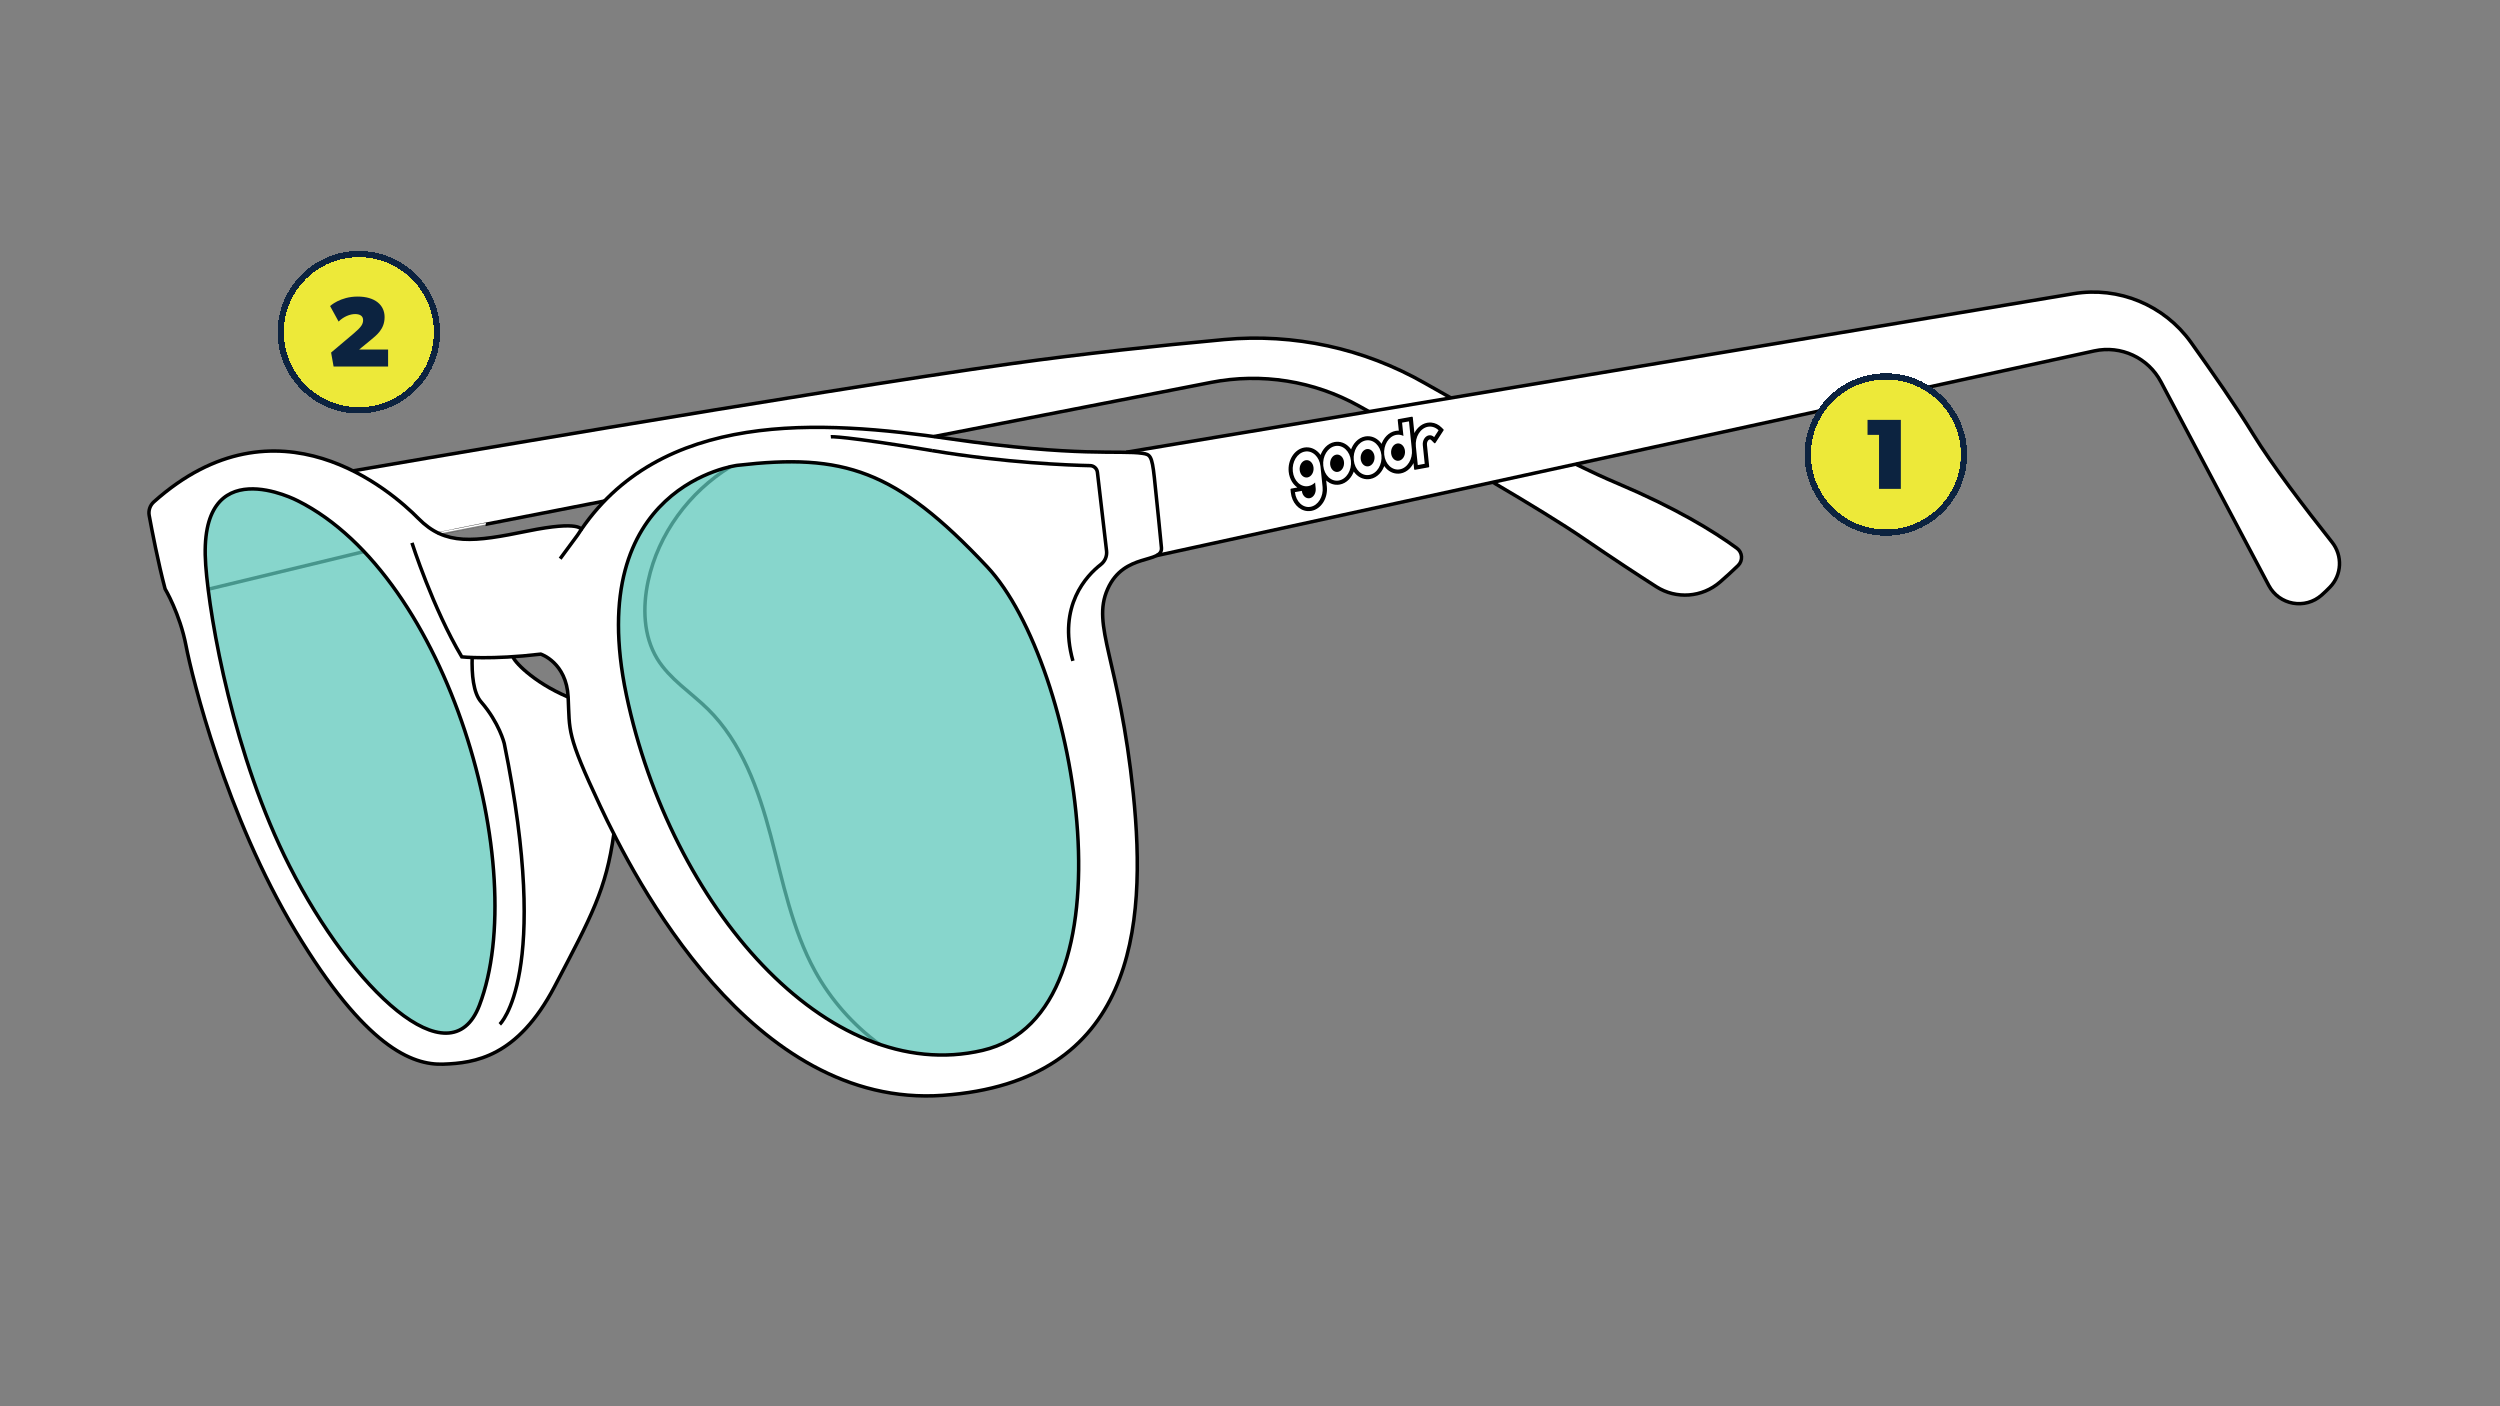 <svg xml:space="preserve" style="enable-background:new 0 0 800 450;" viewBox="0 0 800 450" y="0px" x="0px" xmlns:xlink="http://www.w3.org/1999/xlink" xmlns="http://www.w3.org/2000/svg" version="1.1">
<rect x="0" y="0" width="800" height="450" fill="#808080" stroke="none"/>
<style type="text/css">
	.st0{display:none;}
	.st1{display:inline;fill:#FF00FF;}
	.st2{fill:#FFFFFF;}
	.st3{fill:none;stroke:#000000;stroke-width:1.125;stroke-miterlimit:10;}
	.st4{opacity:0.75;fill:#5FC8BA;}
	.st5{stroke:#000000;stroke-width:0.5;stroke-linejoin:round;stroke-miterlimit:10;}
	.st6{opacity:0.75;}
	.st7{fill:#5FC8BA;}
	.st8{fill:#FFFFFF;stroke:#000000;stroke-width:1.125;stroke-miterlimit:10;}
	.st9{stroke:#000000;stroke-width:0.464;stroke-linejoin:round;stroke-miterlimit:10;}
	.st10{fill:#5FC8BA;stroke:#000000;stroke-width:1.125;stroke-miterlimit:10;}
	.st11{opacity:0.75;fill:none;stroke:#000000;stroke-width:1.125;stroke-miterlimit:10;}
	.st12{fill:none;stroke:#000000;stroke-width:1.077;stroke-miterlimit:10;}
	.st13{opacity:0.7;fill:#5FC8BA;}
	.st14{stroke:#000000;stroke-width:0.526;stroke-linejoin:round;stroke-miterlimit:10;}
	.st15{stroke:#000000;stroke-width:0.386;stroke-linejoin:round;stroke-miterlimit:10;}
	.st16{fill:none;stroke:#000000;stroke-miterlimit:10;}
	.st17{opacity:0.7;}
	.st18{fill:none;stroke:#000000;stroke-width:0.831;stroke-miterlimit:10;}
	.st19{stroke:#000000;stroke-width:0.481;stroke-linejoin:round;stroke-miterlimit:10;}
	.st20{stroke:#000000;stroke-width:0.568;stroke-linejoin:round;stroke-miterlimit:10;}
	.st21{stroke:#000000;stroke-width:0.518;stroke-linejoin:round;stroke-miterlimit:10;}
	.st22{fill:#EDE939;}
	.st23{fill:#0C2340;}
	.st24{fill:none;stroke:#0C2340;stroke-width:2;}
</style>
<g class="st0" id="ColorBlock">
	<rect height="4792.84" width="1688.64" class="st1" y="-2410.04" x="-36.37"></rect>
</g>
<g id="Frames">
	<path d="M691.44,122.21c8.95,16.91,24.58,46.46,34.53,65.2c1.6,3.01,4.43,5.07,7.79,5.67c3.3,0.59,6.74-0.38,9.25-2.62
		c0.9-0.81,1.78-1.64,2.61-2.49c3.84-3.92,4.14-10.15,0.7-14.48c-8.16-10.29-19.15-24.62-25.18-34.46
		c-4.51-7.36-11.23-17.29-19.98-29.51c-8.49-11.87-23.27-17.98-37.63-15.57l-199.21,33.34l-0.15-0.09c-2.75-1.54-5.48-3.1-8.19-4.64
		c-19.59-11.19-41.8-16.02-64.23-13.95c-25.13,2.32-47.96,4.91-67.84,7.68c-63.04,8.81-209.38,34.06-210.85,34.32l-0.16,0.03
		l-0.15-0.07c-15.39-7.58-38.9-12-63.53,9.99c-1.24,1.1-1.82,2.79-1.52,4.41c0.95,5.2,2.89,15.17,5.1,23.5l0.04,0.08
		c0.02,0.02,4.71,8.01,6.65,18.06c2.62,13.59,14.03,56.52,35.1,91.46c11.16,18.51,28.25,43.17,47.28,42.53
		c11.97-0.42,24.58-3.72,35.67-24.86l0.97-1.85c10.79-20.56,15.26-29.07,17.75-45.29l0.23-1.52l0.71,1.37
		c9.32,18.06,19.67,33.57,30.75,46.1c22.76,25.75,47.63,37.9,73.78,36.03c20.93-1.49,36.75-8.45,47.02-20.68
		c17.43-20.76,16.33-53.29,13.99-75.95c-2.01-19.44-4.95-32.23-7.1-41.56c-2.58-11.21-4-17.38-1.12-23.85
		c3.03-6.84,8.46-8.42,12.43-9.57c1.07-0.31,2.18-0.63,3.04-1.05l0.11-0.04l107.61-23.49l0.17,0.1c12.99,7.63,22.78,13.7,29.1,18.03
		c8.29,5.68,16.04,10.82,23.04,15.29c2.73,1.74,5.91,2.66,9.19,2.66c4.17,0,8.18-1.49,11.3-4.19c2.11-1.83,4.04-3.6,5.75-5.26
		c0.78-0.76,1.19-1.82,1.11-2.91c-0.07-1.08-0.62-2.07-1.49-2.71c-9.81-7.2-22.66-14.18-38.19-20.74
		c-3.48-1.47-7.51-3.31-11.99-5.47l-1.31-0.63l165.83-36.2C678.67,110.51,687.4,114.56,691.44,122.21z M180.95,222.61
		c-9.55-4.25-14.87-9.5-16.34-11.68l-0.49-0.72l0.86-0.06c2.61-0.18,5.28-0.44,7.94-0.75l0.12-0.01l0.11,0.04
		c0.78,0.29,7.61,3.07,8.5,12.68l0.08,0.85L180.95,222.61z M192.14,161.55c-1.99,2.18-3.94,4.63-5.78,7.27l-0.28,0.4l-0.41-0.27
		c-1.89-1.24-7.88-0.91-16.85,0.92c-7.65,1.56-13.58,2.67-18.61,2.67c-2.86,0-5.43-0.36-7.86-1.19l-1.76-0.6l1.82-0.36
		c5.31-1.06,21.89-4.31,49.27-9.67l1.49-0.29L192.14,161.55z M360.37,144.67l-0.05,0c-1.03-0.02-2.15-0.02-3.38-0.03
		c-9.06-0.04-24.23-0.12-52.93-4.29l-4.72-0.67l88.25-17.24c16.11-3.14,32.88-0.48,47.22,7.5l3.16,1.76L360.37,144.67z" class="st2"></path>
	<path d="M233.71,149.34c-13.13,8.07-23.05,21.48-26.3,36.59c-1.8,8.35-1.55,17.54,2.88,24.84
		c3.98,6.54,10.77,10.77,16.23,16.14c10.86,10.7,16.19,25.72,20.1,40.46c3.91,14.74,6.84,29.98,14.17,43.35
		c5.04,9.18,12.14,17.2,20.57,23.43" class="st3"></path>
	<line y2="188.56" x2="66.6" y1="176.5" x1="116.49" class="st3"></line>
	<g>
		<path d="M153.42,321.68c-9.31,24.44-40.65-4.93-60.78-44.54c-17.84-35.09-25.51-78.58-26.81-96.25
			c-2.76-37.62,29.5-20.61,29.5-20.61C143.55,184.46,170.03,278.06,153.42,321.68z M235.95,148.91c0,0-49.65,6.17-35.5,73.5
			c14.15,67.33,64.14,125.34,113.98,113.71c49.84-11.64,30.7-123.61,1.45-154.77C286.62,150.19,269.93,144.99,235.95,148.91z" class="st4"></path>
		<path d="M159.93,327.78c0,0,16.58-15.61,1.43-89.88c0,0-1.6-6.62-7.41-13.3c-2.49-2.86-3.03-8.73-2.85-14.51" class="st3"></path>
		<path d="M131.83,173.72c0,0,6.68,20.9,15.95,36.48c0,0,9.37,1,25.27-0.88c0,0,8.22,2.67,8.76,13.74
			c0.53,11.07-0.63,11.7,10.23,34.82c10.86,23.12,48.42,97,109.66,92.63c61.25-4.36,65.39-53.57,60.95-96.56
			c-4.44-42.99-13.47-53.59-8.21-65.45c5.26-11.86,17.74-7.96,17.22-13.28c-0.34-3.52-1.43-14.53-2.27-22.4
			c-0.76-7.13-1.39-7.38-3.78-7.75c-7.05-1.09-20.62,1.31-61.59-4.65s-93.08-9.74-119.21,30.82l-5.56,7.54" class="st3"></path>
		<path d="M186.05,169.34c-0.17,0.25-0.02-2.91-17.22,0.6c-17.2,3.51-26.29,4.78-34.97-4.05
			c-8.54-8.69-45.06-40.62-84.62-5.3c-1.22,1.09-1.8,2.74-1.5,4.36c0.86,4.69,2.84,15,5.09,23.5c0,0,4.72,7.91,6.69,18.14
			c1.97,10.23,12.8,54.46,35.09,91.44s37.23,42.85,47.23,42.5c10-0.35,23.73-2.16,35.62-24.82c11.89-22.66,16.49-31.05,18.98-48.94" class="st3"></path>
		<path d="M164.17,210.15c0.05,1.14,6.03,7.97,17.63,12.92" class="st3"></path>
		<path d="M464.3,127.34c-2.8-1.58-5.6-3.16-8.37-4.74c-19.47-11.12-41.87-16-64.2-13.94
			c-21.53,1.99-45.32,4.54-67.84,7.68c-64.03,8.94-210.94,34.33-210.94,34.33" class="st3"></path>
		<path d="M477.69,154.31c11.61,6.82,22.23,13.31,29.29,18.15c9.54,6.54,17.21,11.56,23.04,15.29
			c6.39,4.08,14.69,3.45,20.41-1.52c1.97-1.71,3.92-3.48,5.75-5.26c1.61-1.56,1.44-4.2-0.37-5.53c-7.63-5.6-19.74-12.94-38.17-20.74
			c-4.09-1.73-8.63-3.82-13.47-6.18" class="st3"></path>
		<path d="M298.89,139.69c34.67-6.78,67.34-13.16,88.64-17.32c16.15-3.15,32.88-0.5,47.26,7.5
			c1.08,0.6,2.19,1.22,3.31,1.85" class="st3"></path>
		<path d="M140.51,170.72c-0.04-0.02,21.7-4.29,52.9-10.39" class="st3"></path>
		<path d="M370.01,177.82l300.18-65.53c8.52-1.86,17.22,2.18,21.3,9.88c8.95,16.91,24.58,46.46,34.53,65.2
			c3.32,6.26,11.65,7.76,16.94,3.03c0.93-0.83,1.8-1.66,2.6-2.49c3.84-3.92,4.11-10.1,0.7-14.4c-8.85-11.16-19.32-24.9-25.19-34.47
			c-5.36-8.75-13.18-20-19.98-29.51c-8.54-11.92-23.1-17.96-37.57-15.54l-303.15,50.73" class="st3"></path>
		<path d="M298.27,144.19c-28.64-4.78-32.41-4.43-32.41-4.43" class="st3"></path>
		<path d="M343.33,211.48c-4.93-17.66,4.45-27.36,8.92-30.83c1.33-1.03,2.04-2.67,1.85-4.34l-2.93-25.19
			c-0.14-1.19-1.13-2.09-2.32-2.12c-6.42-0.13-26.93-0.85-50.59-4.81" class="st3"></path>
		<path d="M153.42,321.68c-9.31,24.44-40.65-4.93-60.78-44.54c-17.84-35.09-25.51-78.58-26.81-96.25
			c-2.76-37.62,29.5-20.61,29.5-20.61C143.55,184.46,170.03,278.06,153.42,321.68z M235.95,148.91c0,0-49.65,6.17-35.5,73.5
			c14.15,67.33,64.14,125.34,113.98,113.71c49.84-11.64,30.7-123.61,1.45-154.77C286.62,150.19,269.93,144.99,235.95,148.91z" class="st3"></path>
	</g>
	<g id="goodr_logo_-_wht_00000081617718365362183050000010851260259524920228_">
		<path d="M418.34,163.29c-2.6-0.21-4.71-2.61-5.03-5.7l-0.1-0.98l2.64-0.48c-1.72-0.9-2.98-2.84-3.22-5.18
			c-0.37-3.58,1.75-6.94,4.73-7.48c0.4-0.07,0.81-0.09,1.22-0.06c1.68,0.14,3.15,1.19,4.08,2.75c0.67-2.29,2.35-4.09,4.46-4.47
			c0.4-0.07,0.82-0.09,1.22-0.06c1.68,0.14,3.16,1.19,4.08,2.75c0.67-2.29,2.35-4.09,4.46-4.47c0.4-0.07,0.82-0.09,1.22-0.06
			c1.68,0.14,3.16,1.19,4.08,2.75c0.67-2.29,2.35-4.09,4.46-4.47c0.4-0.07,0.8-0.09,1.2-0.06c0.02,0,0.04,0,0.06,0l-0.38-3.69
			l4.32-0.79l0.61,5.96c0.75-2.07,2.34-3.66,4.31-4.02c0.4-0.07,0.81-0.09,1.22-0.06c1.15,0.09,2.27,0.63,3.14,1.5l0.61,0.61
			l-2.61,4.02l-0.93-0.94c-0.17-0.17-0.36-0.27-0.55-0.29c-0.07-0.01-0.13,0-0.2,0.01c-0.59,0.11-1.17,0.96-1.06,2l0.71,6.92
			l-4.32,0.79l-0.29-2.87c-0.75,2.07-2.34,3.67-4.31,4.03c-0.4,0.07-0.81,0.09-1.22,0.06c-1.68-0.14-3.15-1.19-4.07-2.75
			c-0.67,2.29-2.35,4.09-4.46,4.47c-0.4,0.07-0.81,0.09-1.22,0.06c-1.68-0.14-3.15-1.19-4.07-2.75c-0.67,2.29-2.35,4.09-4.46,4.47
			c-0.4,0.07-0.81,0.09-1.22,0.06c-1.31-0.11-2.5-0.77-3.39-1.8l0.28,2.68c0.37,3.58-1.76,6.94-4.73,7.48
			C419.15,163.3,418.74,163.32,418.34,163.29z" class="st5"></path>
		<path d="M428.15,151c1.22-0.22,2.09-1.64,1.93-3.16c-0.16-1.52-1.27-2.57-2.5-2.35c-1.22,0.22-2.08,1.64-1.93,3.16
			C425.82,150.17,426.94,151.22,428.15,151 M427.3,142.73c2.44-0.45,4.68,1.67,5,4.71c0.31,3.04-1.42,5.88-3.86,6.32
			c-2.44,0.45-4.68-1.66-4.99-4.71C423.13,146.01,424.86,143.17,427.3,142.73 M418.4,152.78c1.22-0.22,2.09-1.64,1.93-3.16
			c-0.16-1.52-1.28-2.57-2.5-2.35c-1.22,0.22-2.09,1.64-1.93,3.16C416.06,151.95,417.18,153,418.4,152.78 M417.55,144.51
			c2.44-0.45,4.68,1.67,5,4.71l0.68,6.64c0.31,3.04-1.42,5.87-3.86,6.32c-2.44,0.45-4.68-1.67-4.99-4.7l2.21-0.4
			c0.16,1.52,1.28,2.57,2.5,2.35c1.22-0.22,2.09-1.64,1.93-3.16l-0.19-1.87c-0.61,0.59-1.33,1-2.14,1.15
			c-2.44,0.45-4.68-1.66-4.99-4.71C413.38,147.79,415.11,144.95,417.55,144.51 M437.91,149.22c1.22-0.22,2.09-1.64,1.93-3.16
			c-0.16-1.52-1.28-2.57-2.5-2.35c-1.22,0.22-2.08,1.64-1.92,3.16C435.57,148.39,436.69,149.44,437.91,149.22 M437.06,140.94
			c2.44-0.45,4.68,1.67,5,4.71c0.31,3.04-1.42,5.88-3.86,6.32c-2.44,0.45-4.68-1.66-4.99-4.71
			C432.89,144.23,434.62,141.39,437.06,140.94 M456.94,136.56c-2.44,0.45-4.18,3.28-3.86,6.32l0.61,5.94l2.22-0.41l-0.61-5.94
			c-0.16-1.52,0.71-2.94,1.93-3.16c0.62-0.11,1.22,0.09,1.7,0.57l1.42-2.19C459.4,136.76,458.16,136.34,456.94,136.56
			 M447.66,147.43c1.22-0.22,2.09-1.64,1.93-3.16c-0.16-1.52-1.28-2.57-2.5-2.35c-1.22,0.22-2.09,1.64-1.93,3.16
			C445.32,146.6,446.44,147.66,447.66,147.43 M448.66,135.24l2.21-0.4l0.93,9.03c0.31,3.04-1.42,5.88-3.86,6.32
			c-2.44,0.45-4.68-1.66-4.99-4.71c-0.31-3.04,1.42-5.88,3.86-6.32c0.81-0.15,1.59-0.01,2.29,0.34L448.66,135.24z" class="st2"></path>
	</g>
</g>
<g id="Numbers">
	<g>
		<path d="M603.47,121.44L603.47,121.44c13.25,0,24,10.75,24,24l0,0
			c0,13.25-10.75,24-24,24l0,0c-13.25,0-24-10.75-24-24l0,0C579.47,132.18,590.22,121.44,603.47,121.44z" class="st22" shape-rendering="crispEdges"></path>
		<path d="M608.27,156.44v-22.08h-10.66v4.8h3.68v17.28H608.27z" class="st23"></path>
		<path d="M603.47,120.44L603.47,120.44c13.81,0,25,11.19,25,25l0,0
			c0,13.81-11.19,25-25,25l0,0c-13.81,0-25-11.19-25-25l0,0C578.47,131.63,589.67,120.44,603.47,120.44z" class="st24" shape-rendering="crispEdges"></path>
	</g>
	<g>
		<path d="M114.83,82.3L114.83,82.3c13.25,0,24,10.75,24,24l0,0c0,13.25-10.75,24-24,24
			l0,0c-13.25,0-24-10.75-24-24l0,0C90.83,93.04,101.58,82.3,114.83,82.3z" class="st22" shape-rendering="crispEdges"></path>
		<path d="M124.19,117.3v-5.44h-9.28l3.52-2.88c2.18-1.79,4.64-3.68,4.64-7.52c0-3.84-3.04-6.56-8.64-6.56
			c-5.6,0-8.8,3.04-8.8,3.04l2.72,4.96c1.6-1.6,3.68-2.4,5.28-2.4s2.56,0.64,2.56,1.92s-0.54,2.21-3.04,4.32l-7.2,6.08l0.8,4.48
			H124.19z" class="st23"></path>
		<path d="M114.83,81.3L114.83,81.3c13.81,0,25,11.19,25,25l0,0c0,13.81-11.19,25-25,25
			l0,0c-13.81,0-25-11.19-25-25l0,0C89.83,92.49,101.03,81.3,114.83,81.3z" class="st24" shape-rendering="crispEdges"></path>
	</g>
</g>
</svg>
